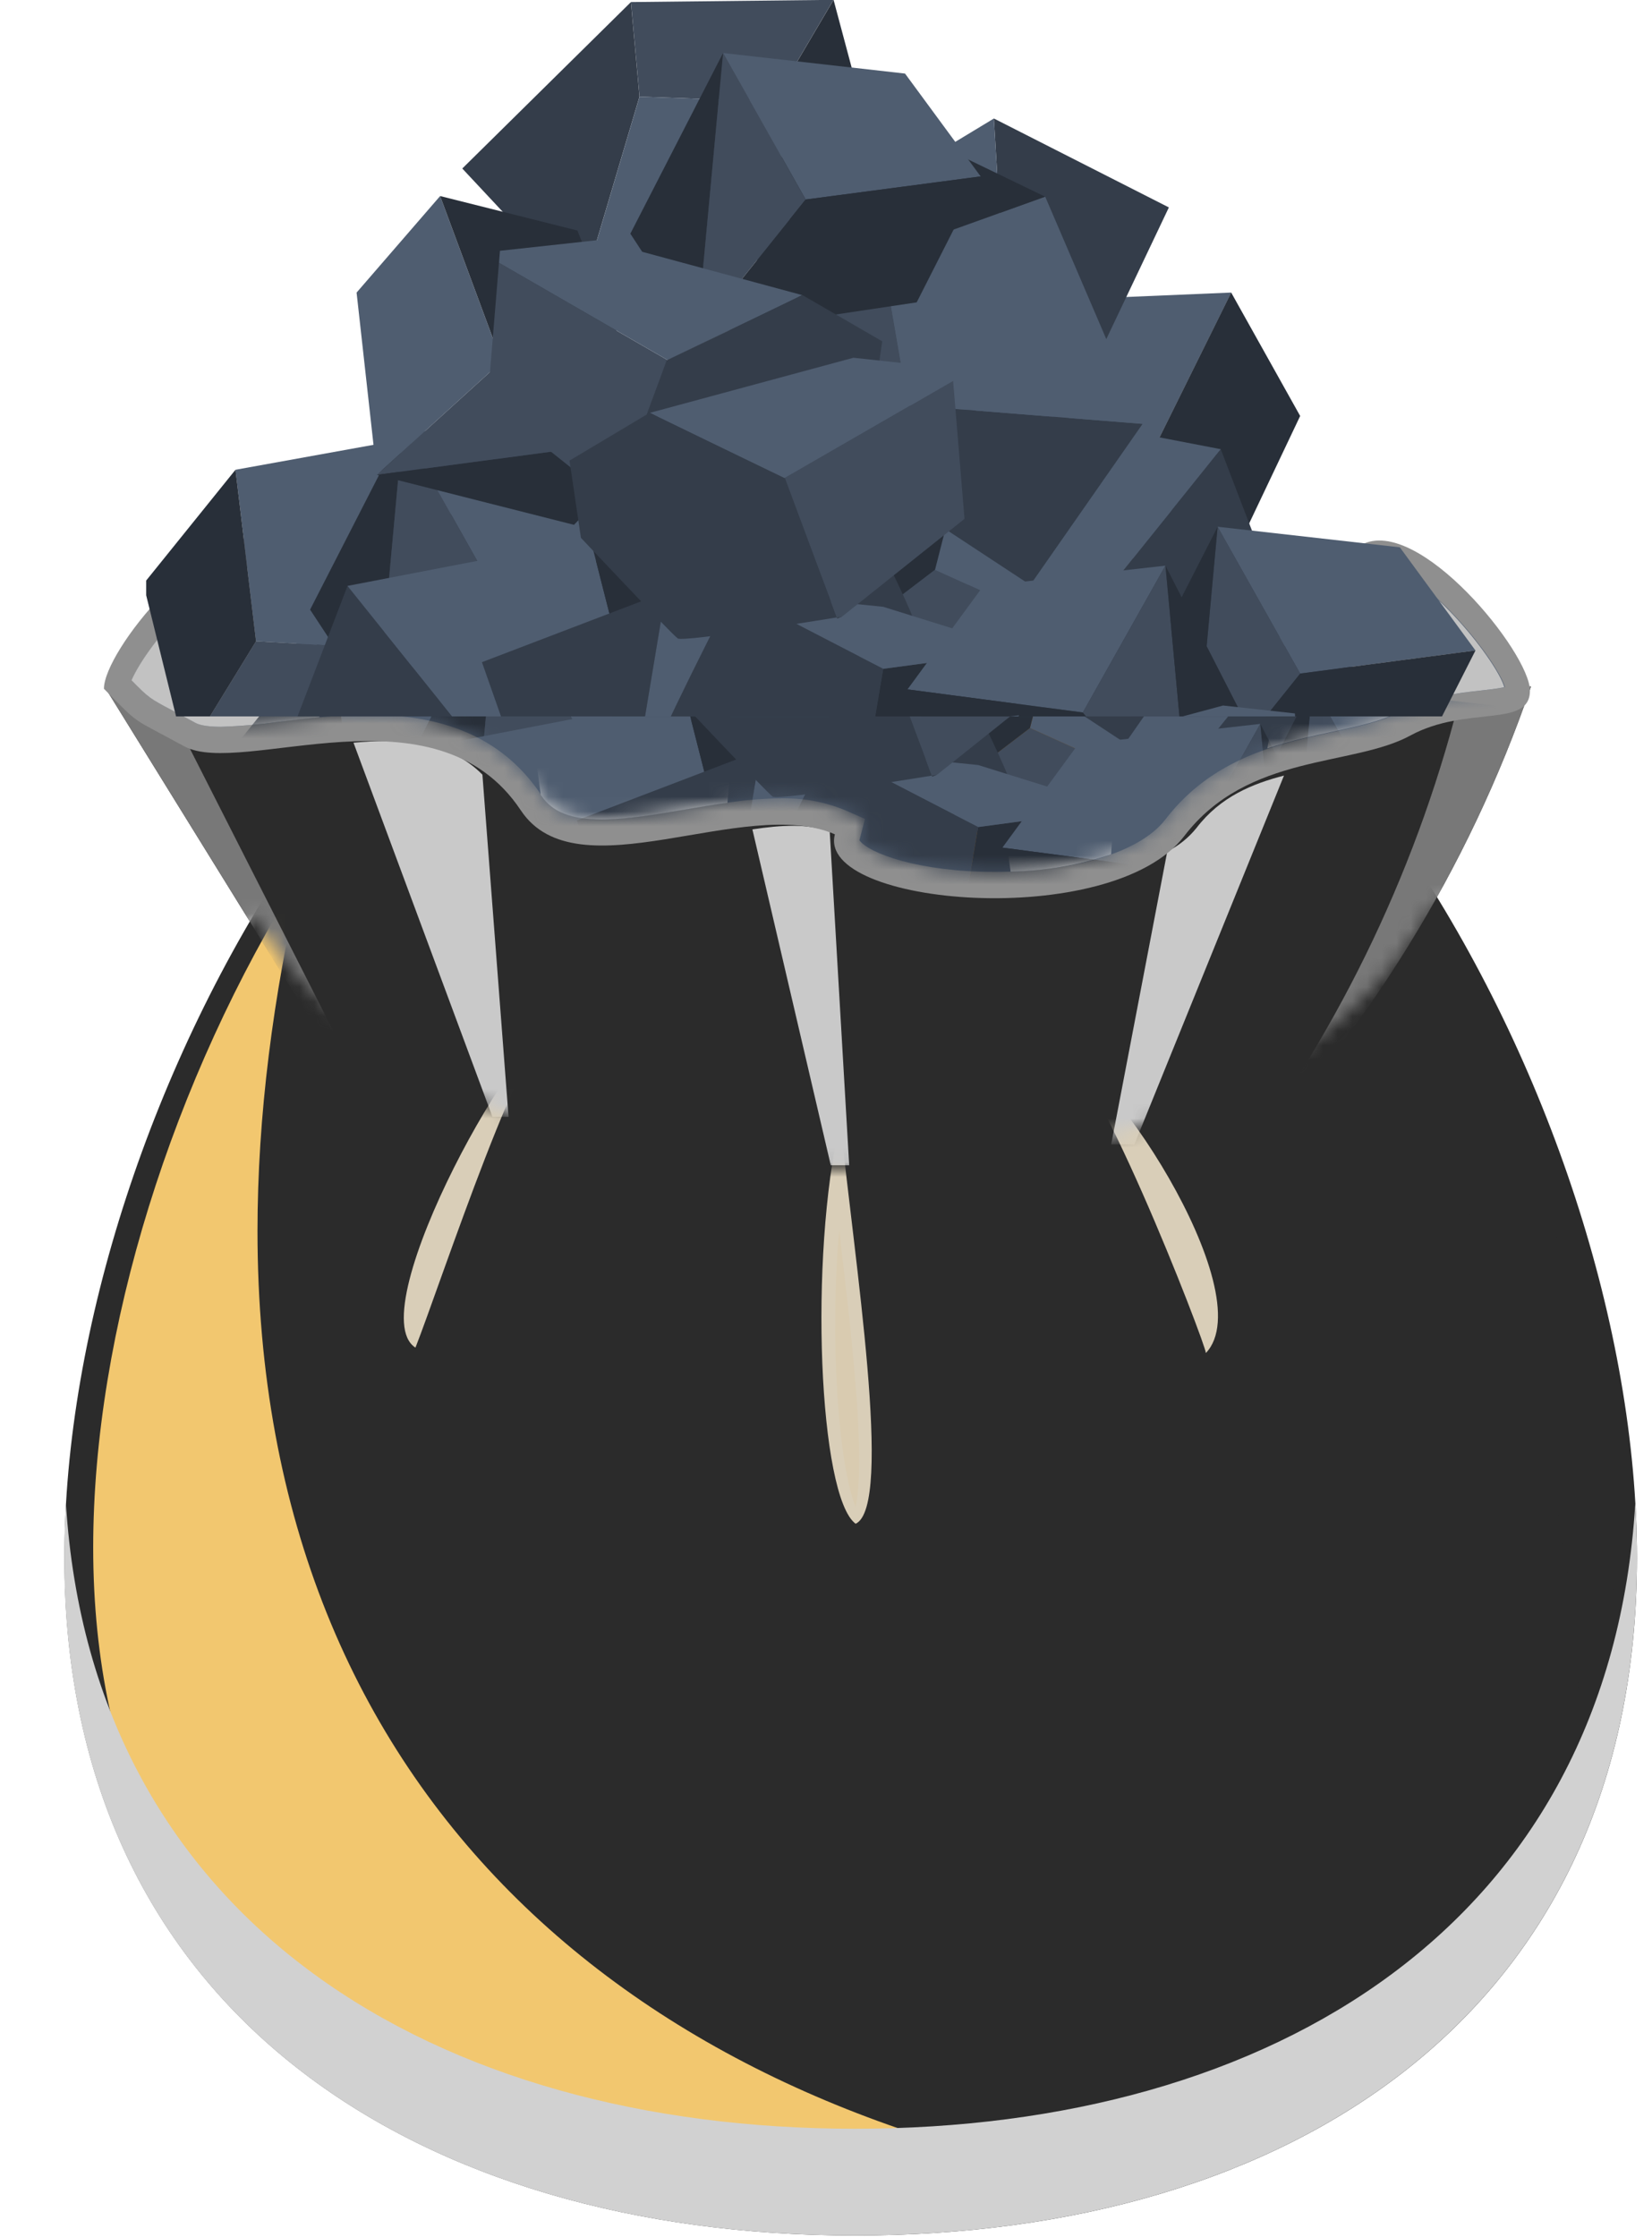 <svg xmlns="http://www.w3.org/2000/svg" fill="none" viewBox="0 0 113 153" height="153" width="113">
<path fill="#2B2B2B" d="M111.972 106.54C111.972 137.762 88.194 152.9 58.49 152.9C28.786 152.9 4.406 137.762 4.406 106.54C4.406 75.318 28.483 33.132 58.188 33.132C87.892 33.132 111.972 75.325 111.972 106.54Z"></path>
<g style="mix-blend-mode:multiply">
<path fill="#D9CEB8" d="M57.478 76.677C58.408 86.015 61.134 102.997 58.528 104.22C56.022 102.38 55.307 86.035 57.478 76.677Z"></path>
</g>
<g style="mix-blend-mode:multiply">
<path fill="#D9CBB0" d="M58.525 103.068C57.374 100.215 56.73 91.825 57.401 84.136C57.91 88.398 58.471 93.189 58.681 97.002C58.873 100.471 58.714 102.212 58.525 103.068Z"></path>
</g>
<g style="mix-blend-mode:multiply">
<path fill="#D9CEB8" d="M82.483 92.543C86.435 88.398 75.138 71.531 72.336 72.122C74.277 70.735 82.52 92.028 82.483 92.543Z"></path>
</g>
<g style="mix-blend-mode:multiply">
<path fill="#D9CEB8" d="M28.418 92.172C30.047 88.054 36.335 68.892 37.877 70.738C36.202 68.99 24.503 89.68 28.418 92.172Z"></path>
</g>
<g style="mix-blend-mode:multiply">
<path fill="#D9CEB8" d="M28.328 90.45C28.307 90.168 28.307 89.885 28.328 89.604C28.607 86.423 30.841 81.472 33.094 77.524C32.024 80.216 30.767 83.607 29.315 87.689C28.956 88.712 28.614 89.666 28.328 90.45Z"></path>
</g>
<g style="mix-blend-mode:screen">
<path fill="#2B2B2B" d="M108.042 118.662C108.042 120.475 107.969 122.236 107.833 123.954C109.495 119.108 110.356 113.744 110.356 107.947C110.356 92.788 104.416 74.548 94.85 60.347C89.911 53.015 84.121 46.943 78.112 42.795C71.531 38.25 64.734 35.945 57.914 35.945H57.645C86.338 45.159 108.042 86.85 108.042 118.662Z"></path>
</g>
<g style="mix-blend-mode:multiply">
<path fill="#F2C76F" d="M6.375 105.845C6.375 137.066 30.758 152.205 60.459 152.205C66.921 152.249 73.362 151.452 79.613 149.834C44.382 145.001 17.613 123.426 17.613 84.201C17.613 76.4 18.663 68.134 20.604 59.77C11.776 73.826 6.375 91.063 6.375 105.845Z"></path>
</g>
<g style="mix-blend-mode:multiply">
<path fill="#D1D1D1" d="M58.478 145.598C29.934 145.598 6.296 131.613 4.508 102.814C4.434 104.07 4.395 105.316 4.395 106.539C4.395 137.761 28.774 152.9 58.478 152.9C88.182 152.9 111.97 137.761 111.97 106.539C111.97 105.323 111.927 104.087 111.857 102.837C110.089 131.62 87.026 145.598 58.478 145.598Z"></path>
</g>
<mask height="56" width="114" y="25" x="-1" maskUnits="userSpaceOnUse" style="mask-type:luminance" id="mask0_1459_2262">
<path fill="white" d="M112.116 25.519H-0.043V80.968H8.958C11.108 74.592 13.913 68.449 17.33 62.636C24.31 74.279 39.815 79.971 57.687 79.971C76.183 79.971 91.871 73.873 98.319 61.39C102.079 67.566 105.138 74.132 107.443 80.968H112.126L112.116 25.519Z"></path>
</mask>
<g mask="url(#mask0_1459_2262)">
<g style="mix-blend-mode:multiply">
<path fill="#D9CEB8" d="M24.589 53.683C22.245 50.558 14.165 41.987 13.527 42.862C14.056 41.741 27.394 51.102 24.589 53.683Z"></path>
</g>
<g style="mix-blend-mode:multiply">
<path fill="#D9CEB8" d="M24.538 52.897C22.431 50.33 20.189 47.874 17.82 45.539C20.562 47.506 23.743 50.267 24.431 52.202C24.523 52.422 24.559 52.66 24.538 52.897Z"></path>
</g>
<g style="mix-blend-mode:multiply">
<path fill="#D9CEB8" d="M18.975 61.11C17.322 56.636 15.436 52.249 13.324 47.968C15.601 50.988 18.034 55.306 18.785 58.693C18.985 59.483 19.049 60.299 18.975 61.11Z"></path>
</g>
<path fill="#2B2B2B" d="M84.049 80.377C67.793 91.26 48.901 90.607 27.815 80.377L7.145 46.955H104.723C100.426 59.469 93.365 70.885 84.049 80.377Z"></path>
<g style="mix-blend-mode:multiply">
<path fill="#C9C9C9" d="M81.838 56.634C81.297 57.304 80.617 57.852 79.843 58.241L76.008 78.275H77.593L87.827 53.047C85.68 53.604 83.486 54.48 81.838 56.634Z"></path>
</g>
<g style="mix-blend-mode:multiply">
<path fill="#C9C9C9" d="M24.18 50.798L33.685 76.39H34.786L32.998 52.982C30.654 50.608 27.277 50.52 24.18 50.798Z"></path>
</g>
<g style="mix-blend-mode:multiply">
<path fill="#C9C9C9" d="M51.465 56.727L56.826 79.699H58.086L56.756 56.898C55.281 56.307 53.406 56.435 51.465 56.727Z"></path>
</g>
<g style="mix-blend-mode:screen">
<path fill="#787878" d="M100.051 46.955C97.146 58.943 91.792 70.219 84.316 80.095C93.502 70.659 100.469 59.345 104.724 46.955H100.051Z"></path>
</g>
<g style="mix-blend-mode:screen">
<path fill="#787878" d="M10.831 46.955H7.145L27.738 80.243L10.831 46.955Z"></path>
</g>
<path fill="#8F8F8F" d="M104.651 47.237C104.651 49.827 100.307 48.221 96.474 50.306C92.519 52.464 85.343 51.503 80.999 57.192C76.014 63.694 55.822 61.972 57.108 57.064C50.916 54.362 39.476 61.225 35.624 55.424C29.774 46.624 16.555 53.201 12.6 51.044C8.768 48.952 9.679 49.693 7.109 47.109C7.109 44.519 14.089 35.961 18.297 36.898C22.764 37.902 29.189 35.938 33.706 31.324C38.768 33.233 50.325 34.718 56.696 29.295C63.766 23.288 76.362 30.711 78.835 37.285C80.83 42.565 89.116 39.371 93.147 37.253C97.013 35.226 104.651 44.647 104.651 47.237Z"></path>
<path fill="#4F5D70" d="M68.044 59.634C62.796 59.634 59.403 58.342 58.785 57.47L59.167 56.011L57.774 55.401C56.383 54.834 54.888 54.563 53.383 54.604C51.296 54.604 49.063 54.984 46.899 55.351C44.838 55.702 42.891 56.033 41.182 56.033C39.065 56.033 37.788 55.529 37.037 54.394C34.571 50.689 30.722 48.885 25.228 48.885C23.187 48.923 21.151 49.082 19.129 49.361C17.798 49.549 16.458 49.665 15.114 49.708C14.04 49.708 13.579 49.544 13.399 49.446C12.734 49.092 12.232 48.817 11.81 48.594C10.248 47.761 10.215 47.744 9.012 46.528C10.045 44.118 14.689 38.626 17.63 38.626C17.742 38.625 17.854 38.637 17.962 38.662C18.879 38.861 19.816 38.96 20.754 38.957C25.364 38.957 30.347 36.871 34.146 33.366C37.417 34.355 40.819 34.86 44.24 34.865C48.185 34.865 53.739 34.144 57.794 30.697C59.264 29.474 61.14 28.829 63.062 28.884C69.045 28.884 75.722 33.845 77.264 37.95C77.956 39.783 79.621 41.967 83.643 41.967C87.605 41.967 92.158 39.8 93.946 38.865C94.085 38.798 94.237 38.766 94.392 38.77C97.383 38.77 102.445 45.223 102.937 47C102.511 47.098 101.72 47.187 101.338 47.226C99.723 47.403 97.719 47.62 95.721 48.708C94.571 49.338 92.926 49.692 91.184 50.062C87.508 50.849 82.935 51.827 79.701 56.063C77.989 58.273 73.535 59.634 68.044 59.634Z"></path>
<g style="mix-blend-mode:multiply">
<path fill="#CFCFCF" d="M65.031 29.069L69.126 59.616C71.466 59.573 73.786 59.174 76.003 58.432L77.352 38.237C77.312 38.142 77.272 38.047 77.236 37.952C75.873 34.299 70.429 29.974 65.031 29.069Z"></path>
</g>
<g style="mix-blend-mode:multiply">
<path fill="#C2C2C2" d="M101.299 47.228C101.681 47.188 102.472 47.1 102.898 47.002C102.433 45.313 97.826 39.401 94.808 38.804C94.678 38.804 94.569 38.772 94.476 38.765H94.343C94.189 38.761 94.036 38.793 93.897 38.86L93.478 39.077L93.372 39.129L92.967 39.332L92.847 39.388L92.338 39.627L92.265 39.66C91.276 40.117 90.263 40.523 89.231 40.877H89.188C88.908 40.973 88.623 41.065 88.33 41.152L86.691 51.185C87.047 51.064 87.406 50.956 87.762 50.858L87.938 50.808C88.636 50.612 89.324 50.444 89.995 50.297L90.215 50.248L91.135 50.048C92.877 49.674 94.522 49.323 95.672 48.694C97.68 47.621 99.697 47.405 101.299 47.228Z"></path>
</g>
<g style="mix-blend-mode:multiply">
<path fill="#C2C2C2" d="M18.645 38.794C18.409 38.758 18.176 38.712 17.947 38.663C17.838 38.638 17.726 38.626 17.614 38.627C14.673 38.627 10.03 44.119 8.996 46.529C10.199 47.746 10.232 47.762 11.795 48.595C12.217 48.818 12.732 49.093 13.383 49.447C13.563 49.546 14.025 49.71 15.098 49.71C16.442 49.666 17.783 49.55 19.113 49.362C19.984 49.257 20.908 49.149 21.859 49.06L18.645 38.794Z"></path>
</g>
<g style="mix-blend-mode:multiply">
<path fill="#CFCFCF" d="M51.555 33.904C49.165 34.561 46.694 34.884 44.213 34.865C40.81 34.86 37.427 34.361 34.172 33.383L36.99 54.368L37.02 54.407C37.772 55.538 39.048 56.047 41.165 56.047C42.873 56.047 44.821 55.719 46.882 55.365C47.832 55.204 48.8 55.037 49.76 54.909L51.555 33.904Z"></path>
</g>
</g>
<mask height="32" width="95" y="28" x="8" maskUnits="userSpaceOnUse" style="mask-type:luminance" id="mask1_1459_2262">
<path fill="white" d="M68.029 59.636C62.781 59.636 59.387 58.344 58.769 57.471L59.151 56.012L57.758 55.403C56.368 54.836 54.872 54.565 53.368 54.606C51.281 54.606 49.047 54.986 46.883 55.353C44.822 55.704 42.875 56.035 41.166 56.035C39.049 56.035 37.773 55.53 37.022 54.396C34.556 50.691 30.707 48.887 25.213 48.887C23.172 48.925 21.135 49.084 19.113 49.363C17.783 49.55 16.442 49.667 15.098 49.71C14.025 49.71 13.563 49.546 13.383 49.448C12.719 49.094 12.217 48.819 11.795 48.596C10.232 47.763 10.199 47.746 8.996 46.53C10.03 44.12 14.673 38.628 17.614 38.628C17.726 38.627 17.838 38.639 17.947 38.664C18.864 38.863 19.8 38.962 20.739 38.959C25.349 38.959 30.331 36.873 34.13 33.368C37.401 34.357 40.803 34.862 44.224 34.867C48.169 34.867 53.724 34.145 57.778 30.699C59.249 29.477 61.124 28.831 63.047 28.886C69.029 28.886 75.707 33.847 77.249 37.952C77.94 39.785 79.605 41.969 83.627 41.969C87.589 41.969 92.142 39.801 93.931 38.867C94.069 38.8 94.222 38.768 94.376 38.772C97.367 38.772 102.429 45.225 102.921 47.002C102.496 47.1 101.705 47.189 101.323 47.228C99.707 47.405 97.703 47.622 95.706 48.71C94.555 49.34 92.91 49.694 91.169 50.065C87.493 50.851 82.919 51.828 79.685 56.065C77.973 58.275 73.52 59.636 68.029 59.636Z"></path>
</mask>
<g mask="url(#mask1_1459_2262)">
<path fill="#704A17" d="M99.365 69.354C95.426 82.377 74.836 93.945 44.58 93.945C14.324 93.945 -6.729 82.6 -10.209 69.354C-11.285 65.242 -11.379 60.678 -3.594 57.625C2.352 55.291 17.036 66.612 22.394 49.493C24.581 42.506 41.256 36.443 51.054 36.443C64.083 36.443 70.269 44.198 81.024 44.769C94.24 45.487 101.974 60.678 99.365 69.354Z"></path>
<g clip-path="url(#clip0_1459_2262)">
<path fill="#4F5D70" d="M73.875 40.767L85.346 41.676L90.714 30.832L81.97 31.2L73.875 40.767Z"></path>
<path fill="#414C5C" d="M73.875 40.766L88.918 52.994L85.346 41.675L73.875 40.766Z"></path>
<path fill="#282F39" d="M73.875 40.766L80.628 52.929L88.918 52.994L73.875 40.766Z"></path>
<path fill="#282F39" d="M85.34 41.676L88.911 52.995L95.426 39.273L90.707 30.832L85.34 41.676Z"></path>
<path fill="#414C5C" d="M63.832 47.173L78.55 41.632L75.433 34.966L65.52 38.148L63.832 47.173Z"></path>
<path fill="#343D4A" d="M75.429 34.966L78.546 41.632L86.446 25.01L74.477 18.928L75.429 34.966Z"></path>
<path fill="#4F5D70" d="M60.02 27.672L65.517 38.148L75.43 34.966L74.478 18.928L60.02 27.672Z"></path>
<path fill="#282F39" d="M56.926 37.239L63.83 47.173L65.518 38.148L60.021 27.672L56.926 37.239Z"></path>
<path fill="#414C5C" d="M63.156 55.353L77.766 61.132L79.93 54.077L70.45 49.791L63.156 55.353Z"></path>
<path fill="#343D4A" d="M79.93 54.078L77.766 61.134L94.799 54.078L89.994 41.546L79.93 54.078Z"></path>
<path fill="#4F5D70" d="M73.375 38.342L70.453 49.791L79.933 54.077L89.998 41.545L73.375 38.342Z"></path>
<path fill="#282F39" d="M64.671 43.363L63.156 55.354L70.45 49.791L73.372 38.342L64.671 43.363Z"></path>
<path fill="#414C5C" d="M58.16 25.379L61.602 40.724L68.614 38.538L66.839 28.279L58.16 25.379Z"></path>
<path fill="#343D4A" d="M68.614 38.536L61.602 40.722L76.969 50.83L84.652 39.813L68.614 38.536Z"></path>
<path fill="#4F5D70" d="M77.99 24.273L66.844 28.277L68.618 38.537L84.657 39.814L77.99 24.273Z"></path>
<path fill="#414C5C" d="M19.199 62.518L34.934 62.604L34.393 55.267L24.004 54.683L19.199 62.518Z"></path>
<path fill="#343D4A" d="M34.395 55.268L34.936 62.605L48.247 49.901L39.243 39.944L34.395 55.268Z"></path>
<path fill="#4F5D70" d="M22.598 42.953L24.005 54.684L34.394 55.268L39.242 39.944L22.598 42.953Z"></path>
<path fill="#282F39" d="M16.301 50.765L19.201 62.517L24.006 54.682L22.599 42.951L16.301 50.765Z"></path>
<path fill="#343D4A" d="M50.234 17.435L49.649 10.964L38.113 22.349L46.208 31.006L50.234 17.435Z"></path>
<path fill="#4F5D70" d="M60.821 28.104L59.414 17.758L50.237 17.434L46.211 31.004L60.821 28.104Z"></path>
<path fill="#282F39" d="M43.855 45.94L44.894 54.706L55.543 60.204L53.336 47.196L43.855 45.94Z"></path>
<path fill="#4F5D70" d="M43.855 45.94L53.336 47.195L63.53 41.914L53.336 42.953L43.855 45.94Z"></path>
<path fill="#343D4A" d="M53.332 47.195L55.496 60.181L69.219 53.926C69.219 52.974 63.505 41.914 63.505 41.914L53.332 47.195Z"></path>
<path fill="#4F5D70" d="M34.047 40.139L39.696 50.181L51.687 48.601L46.514 41.567L34.047 40.139Z"></path>
<path fill="#414C5C" d="M34.044 40.139L32.27 59.467L39.693 50.181L34.044 40.139Z"></path>
<path fill="#282F39" d="M34.049 40.139L27.707 52.519L32.274 59.467L34.049 40.139Z"></path>
<path fill="#282F39" d="M39.693 50.182L32.27 59.467L47.29 57.216L51.684 48.602L39.693 50.182Z"></path>
<path fill="#4F5D70" d="M89.777 46.85L95.426 56.892L107.417 55.312L102.244 48.257L89.777 46.85Z"></path>
<path fill="#414C5C" d="M89.779 46.85L88.004 66.156L95.428 56.892L89.779 46.85Z"></path>
<path fill="#282F39" d="M89.785 46.85L83.465 59.23L88.01 66.156L89.785 46.85Z"></path>
<path fill="#282F39" d="M95.428 56.891L88.004 66.154L103.046 63.925L107.418 55.31L95.428 56.891Z"></path>
<path fill="#414C5C" d="M55.949 14.447L54.152 33.754L61.598 24.468L55.949 14.447Z"></path>
<path fill="#282F39" d="M55.955 14.447L49.613 26.806L54.158 33.754L55.955 14.447Z"></path>
<path fill="#282F39" d="M61.598 24.469L54.152 33.754L69.195 31.503L73.567 22.889L61.598 24.469Z"></path>
<path fill="#4F5D70" d="M32.268 43.299L40.796 35.55L36.597 24.23L30.883 30.832L32.268 43.299Z"></path>
<path fill="#414C5C" d="M32.27 43.298L51.511 40.744L40.797 35.55L32.27 43.298Z"></path>
<path fill="#282F39" d="M32.27 43.299L45.754 46.719L51.511 40.745L32.27 43.299Z"></path>
<path fill="#282F39" d="M40.8 35.55L51.514 40.745L45.995 26.59L36.602 24.23L40.8 35.55Z"></path>
<path fill="#414C5C" d="M40.627 28.797L39.848 38.255L48.224 44.943L48.548 45.073L52.185 35.463L40.627 28.797Z"></path>
<path fill="#4F5D70" d="M40.69 27.974L40.625 28.797L52.183 35.463L60.754 31.307L61.36 31.004L47.443 27.238L40.69 27.974Z"></path>
<path fill="#343D4A" d="M48.551 45.073L48.227 44.944C48.227 44.944 59.048 46.718 59.481 46.437C59.914 46.156 66.083 39.468 66.083 39.468L66.84 34.165L61.386 31.005L60.758 31.308L52.101 35.464L48.551 45.073Z"></path>
<path fill="#414C5C" d="M57.102 64.726L42.492 70.483L40.328 63.449L49.808 59.163L57.102 64.726Z"></path>
<path fill="#343D4A" d="M40.326 63.448L42.491 70.482L25.457 63.448L30.262 50.895L40.326 63.448Z"></path>
<path fill="#4F5D70" d="M46.88 47.692L49.802 59.164L40.322 63.449L30.258 50.896L46.88 47.692Z"></path>
<path fill="#282F39" d="M55.58 52.735L57.095 64.726L49.801 59.164L46.879 47.692L55.58 52.735Z"></path>
<path fill="#343D4A" d="M49.392 67.172L45.561 73.47L39.457 56.112L52.032 51.307L49.392 67.172Z"></path>
<path fill="#4F5D70" d="M65.494 61.544L58.892 71.392L49.391 67.172L52.031 51.307L65.494 61.544Z"></path>
<path fill="#282F39" d="M76.406 55.289L75.389 64.076L64.719 69.552L66.905 56.566L76.406 55.289Z"></path>
<path fill="#4F5D70" d="M76.411 55.29L66.909 56.567L56.715 51.286L66.909 52.325L76.411 55.29Z"></path>
<path fill="#343D4A" d="M66.903 56.567L64.739 69.553L50.93 63.298C50.93 62.346 56.622 51.286 56.622 51.286L66.903 56.567Z"></path>
<path fill="#4F5D70" d="M86.206 49.511L80.557 59.553L68.566 57.974L73.739 50.918L86.206 49.511Z"></path>
<path fill="#414C5C" d="M86.212 49.511L88.008 68.817L80.562 59.553L86.212 49.511Z"></path>
<path fill="#282F39" d="M86.211 49.511L92.553 61.891L88.007 68.817L86.211 49.511Z"></path>
<path fill="#282F39" d="M80.557 59.554L88.003 68.817L72.96 66.588L68.566 57.974L80.557 59.554Z"></path>
<path fill="#414C5C" d="M71.687 36.871L72.466 46.308L64.09 52.996L63.765 53.126L60.129 43.537L71.687 36.871Z"></path>
<path fill="#4F5D70" d="M71.627 36.026L71.692 36.87L60.134 43.536L51.563 39.359L50.957 39.056L64.874 35.29L71.627 36.026Z"></path>
<path fill="#343D4A" d="M63.764 53.124L64.088 52.994C64.088 52.994 53.267 54.769 52.855 54.488C52.444 54.206 46.232 47.605 46.232 47.605L45.453 42.324L50.929 39.056L51.535 39.359L60.193 43.536L63.764 53.124Z"></path>
<path fill="#4F5D70" d="M95.066 59.618L95.109 60.203L86.711 65.073L80.456 62.021L80.023 61.804L90.153 59.077L95.066 59.618Z"></path>
</g>
</g>
<g clip-path="url(#clip1_1459_2262)">
<path fill="#4F5D70" d="M67.383 29.944L78.854 30.853L84.222 20.01L75.478 20.378L67.383 29.944Z"></path>
<path fill="#414C5C" d="M67.383 29.944L82.425 42.173L78.854 30.853L67.383 29.944Z"></path>
<path fill="#282F39" d="M67.383 29.944L74.136 42.108L82.425 42.173L67.383 29.944Z"></path>
<path fill="#282F39" d="M78.848 30.853L82.419 42.173L88.934 28.451L84.215 20.01L78.848 30.853Z"></path>
<path fill="#414C5C" d="M57.34 36.352L72.058 30.811L68.941 24.145L59.028 27.326L57.34 36.352Z"></path>
<path fill="#343D4A" d="M68.937 24.144L72.053 30.81L79.953 14.187L67.984 8.105L68.937 24.144Z"></path>
<path fill="#4F5D70" d="M53.527 16.85L59.025 27.325L68.938 24.144L67.985 8.105L53.527 16.85Z"></path>
<path fill="#282F39" d="M50.43 26.416L57.334 36.351L59.022 27.325L53.525 16.85L50.43 26.416Z"></path>
<path fill="#414C5C" d="M56.664 44.532L71.274 50.311L73.438 43.255L63.958 38.97L56.664 44.532Z"></path>
<path fill="#343D4A" d="M73.438 43.255L71.273 50.311L88.307 43.255L83.502 30.724L73.438 43.255Z"></path>
<path fill="#4F5D70" d="M66.879 27.52L63.957 38.969L73.437 43.255L83.501 30.723L66.879 27.52Z"></path>
<path fill="#282F39" d="M58.179 32.541L56.664 44.532L63.958 38.969L66.88 27.52L58.179 32.541Z"></path>
<path fill="#414C5C" d="M51.664 14.557L55.105 29.902L62.118 27.716L60.343 17.457L51.664 14.557Z"></path>
<path fill="#343D4A" d="M62.118 27.714L55.105 29.9L70.473 40.008L78.156 28.991L62.118 27.714Z"></path>
<path fill="#4F5D70" d="M71.494 13.451L60.348 17.455L62.123 27.715L78.16 28.991L71.494 13.451Z"></path>
<path fill="#282F39" d="M62.443 9.08L51.664 14.556L60.343 17.456L71.49 13.452L62.443 9.08Z"></path>
<path fill="#414C5C" d="M12.707 51.695L28.442 51.782L27.901 44.445L17.512 43.86L12.707 51.695Z"></path>
<path fill="#343D4A" d="M27.898 44.446L28.439 51.783L41.751 39.078L32.747 29.122L27.898 44.446Z"></path>
<path fill="#4F5D70" d="M16.105 32.131L17.512 43.861L27.901 44.446L32.75 29.122L16.105 32.131Z"></path>
<path fill="#282F39" d="M9.809 39.943L12.709 51.696L17.514 43.861L16.107 32.13L9.809 39.943Z"></path>
<path fill="#414C5C" d="M57.012 -0.011L43.16 0.141L43.745 6.612L52.922 6.937L57.012 -0.011Z"></path>
<path fill="#343D4A" d="M43.742 6.613L43.157 0.142L31.621 11.526L39.716 20.184L43.742 6.613Z"></path>
<path fill="#4F5D70" d="M54.328 17.282L52.922 6.936L43.745 6.611L39.719 20.182L54.328 17.282Z"></path>
<path fill="#282F39" d="M59.765 10.27L57.017 -0.011L52.926 6.937L54.333 17.283L59.765 10.27Z"></path>
<path fill="#282F39" d="M37.359 35.118L38.398 43.884L49.047 49.382L46.839 36.373L37.359 35.118Z"></path>
<path fill="#4F5D70" d="M37.359 35.117L46.839 36.373L57.034 31.092L46.839 32.131L37.359 35.117Z"></path>
<path fill="#343D4A" d="M46.84 36.373L49.004 49.359L62.726 43.104C62.726 42.152 57.012 31.092 57.012 31.092L46.84 36.373Z"></path>
<path fill="#4F5D70" d="M27.555 29.316L33.204 39.359L45.194 37.779L40.022 30.745L27.555 29.316Z"></path>
<path fill="#414C5C" d="M27.552 29.316L25.777 48.644L33.201 39.359L27.552 29.316Z"></path>
<path fill="#282F39" d="M27.553 29.316L21.211 41.697L25.778 48.644L27.553 29.316Z"></path>
<path fill="#282F39" d="M33.201 39.359L25.777 48.645L40.798 46.394L45.192 37.779L33.201 39.359Z"></path>
<path fill="#4F5D70" d="M83.285 36.027L88.934 46.07L100.925 44.49L95.752 37.434L83.285 36.027Z"></path>
<path fill="#414C5C" d="M83.287 36.027L81.512 55.334L88.936 46.07L83.287 36.027Z"></path>
<path fill="#282F39" d="M83.289 36.027L76.969 48.408L81.514 55.334L83.289 36.027Z"></path>
<path fill="#282F39" d="M88.936 46.068L81.512 55.332L96.554 53.102L100.926 44.488L88.936 46.068Z"></path>
<path fill="#4F5D70" d="M49.461 3.625L55.11 13.646L67.079 12.066L61.906 5.032L49.461 3.625Z"></path>
<path fill="#414C5C" d="M49.457 3.625L47.66 22.931L55.106 13.646L49.457 3.625Z"></path>
<path fill="#282F39" d="M49.459 3.625L43.117 15.984L47.662 22.931L49.459 3.625Z"></path>
<path fill="#282F39" d="M55.106 13.646L47.66 22.932L62.703 20.681L67.075 12.066L55.106 13.646Z"></path>
<path fill="#4F5D70" d="M25.776 32.477L34.303 24.729L30.105 13.409L24.391 20.011L25.776 32.477Z"></path>
<path fill="#414C5C" d="M25.777 32.476L45.019 29.922L34.305 24.727L25.777 32.476Z"></path>
<path fill="#282F39" d="M25.777 32.477L39.261 35.897L45.019 29.923L25.777 32.477Z"></path>
<path fill="#282F39" d="M34.304 24.729L45.018 29.923L39.499 15.768L30.105 13.409L34.304 24.729Z"></path>
<path fill="#414C5C" d="M34.131 17.975L33.352 27.433L41.728 34.121L42.052 34.251L45.688 24.641L34.131 17.975Z"></path>
<path fill="#4F5D70" d="M34.198 17.153L34.133 17.975L45.691 24.642L54.262 20.486L54.868 20.183L40.951 16.417L34.198 17.153Z"></path>
<path fill="#343D4A" d="M42.055 34.252L41.73 34.122C41.73 34.122 52.552 35.897 52.985 35.616C53.418 35.334 59.587 28.646 59.587 28.646L60.344 23.344L54.89 20.184L54.262 20.487L45.605 24.642L42.055 34.252Z"></path>
<path fill="#414C5C" d="M50.61 53.904L36 59.661L33.836 52.627L43.316 48.342L50.61 53.904Z"></path>
<path fill="#343D4A" d="M33.834 52.627L35.998 59.661L18.965 52.627L23.77 40.073L33.834 52.627Z"></path>
<path fill="#4F5D70" d="M40.388 36.871L43.31 48.342L33.83 52.628L23.766 40.074L40.388 36.871Z"></path>
<path fill="#282F39" d="M49.087 41.914L50.603 53.905L43.309 48.342L40.387 36.871L49.087 41.914Z"></path>
<path fill="#343D4A" d="M42.899 56.35L39.068 62.649L32.965 45.29L45.54 40.485L42.899 56.35Z"></path>
<path fill="#4F5D70" d="M59.001 50.723L52.4 60.571L42.898 56.35L45.539 40.485L59.001 50.723Z"></path>
<path fill="#282F39" d="M69.914 44.467L68.897 53.254L58.227 58.73L60.413 45.744L69.914 44.467Z"></path>
<path fill="#4F5D70" d="M69.915 44.468L60.413 45.745L50.219 40.464L60.413 41.503L69.915 44.468Z"></path>
<path fill="#343D4A" d="M60.411 45.745L58.246 58.731L44.438 52.476C44.438 51.524 50.13 40.464 50.13 40.464L60.411 45.745Z"></path>
<path fill="#4F5D70" d="M79.714 38.688L74.065 48.731L62.074 47.151L67.247 40.095L79.714 38.688Z"></path>
<path fill="#414C5C" d="M79.719 38.688L81.516 57.995L74.07 48.731L79.719 38.688Z"></path>
<path fill="#282F39" d="M79.719 38.688L86.06 51.069L81.515 57.995L79.719 38.688Z"></path>
<path fill="#282F39" d="M74.065 48.731L81.51 57.995L66.468 55.766L62.074 47.151L74.065 48.731Z"></path>
<path fill="#4F5D70" d="M69.698 48.927L63.963 59.121L51.777 57.519L57.037 50.355L69.698 48.927Z"></path>
<path fill="#414C5C" d="M69.693 48.927L71.511 68.558L63.957 59.121L69.693 48.927Z"></path>
<path fill="#282F39" d="M69.699 48.927L76.149 61.502L71.517 68.558L69.699 48.927Z"></path>
<path fill="#414C5C" d="M65.195 26.049L65.974 35.486L57.597 42.173L57.273 42.303L53.637 32.715L65.195 26.049Z"></path>
<path fill="#4F5D70" d="M65.131 25.204L65.196 26.048L53.638 32.714L45.067 28.537L44.461 28.234L58.378 24.468L65.131 25.204Z"></path>
<path fill="#343D4A" d="M57.268 42.303L57.592 42.173C57.592 42.173 46.77 43.948 46.359 43.666C45.948 43.385 39.736 36.784 39.736 36.784L38.957 31.503L44.433 28.234L45.039 28.537L53.697 32.715L57.268 42.303Z"></path>
<path fill="#4F5D70" d="M88.574 48.796L88.617 49.38L80.219 54.25L73.964 51.198L73.531 50.982L83.661 48.255L88.574 48.796Z"></path>
</g>
<defs>
<clipPath id="clip0_1459_2262">
<rect transform="translate(16.301 10.812)" fill="white" height="69.715" width="91.121"></rect>
</clipPath>
<clipPath id="clip1_1459_2262">
<rect transform="translate(10)" fill="white" height="49" width="91"></rect>
</clipPath>
</defs>
</svg>
